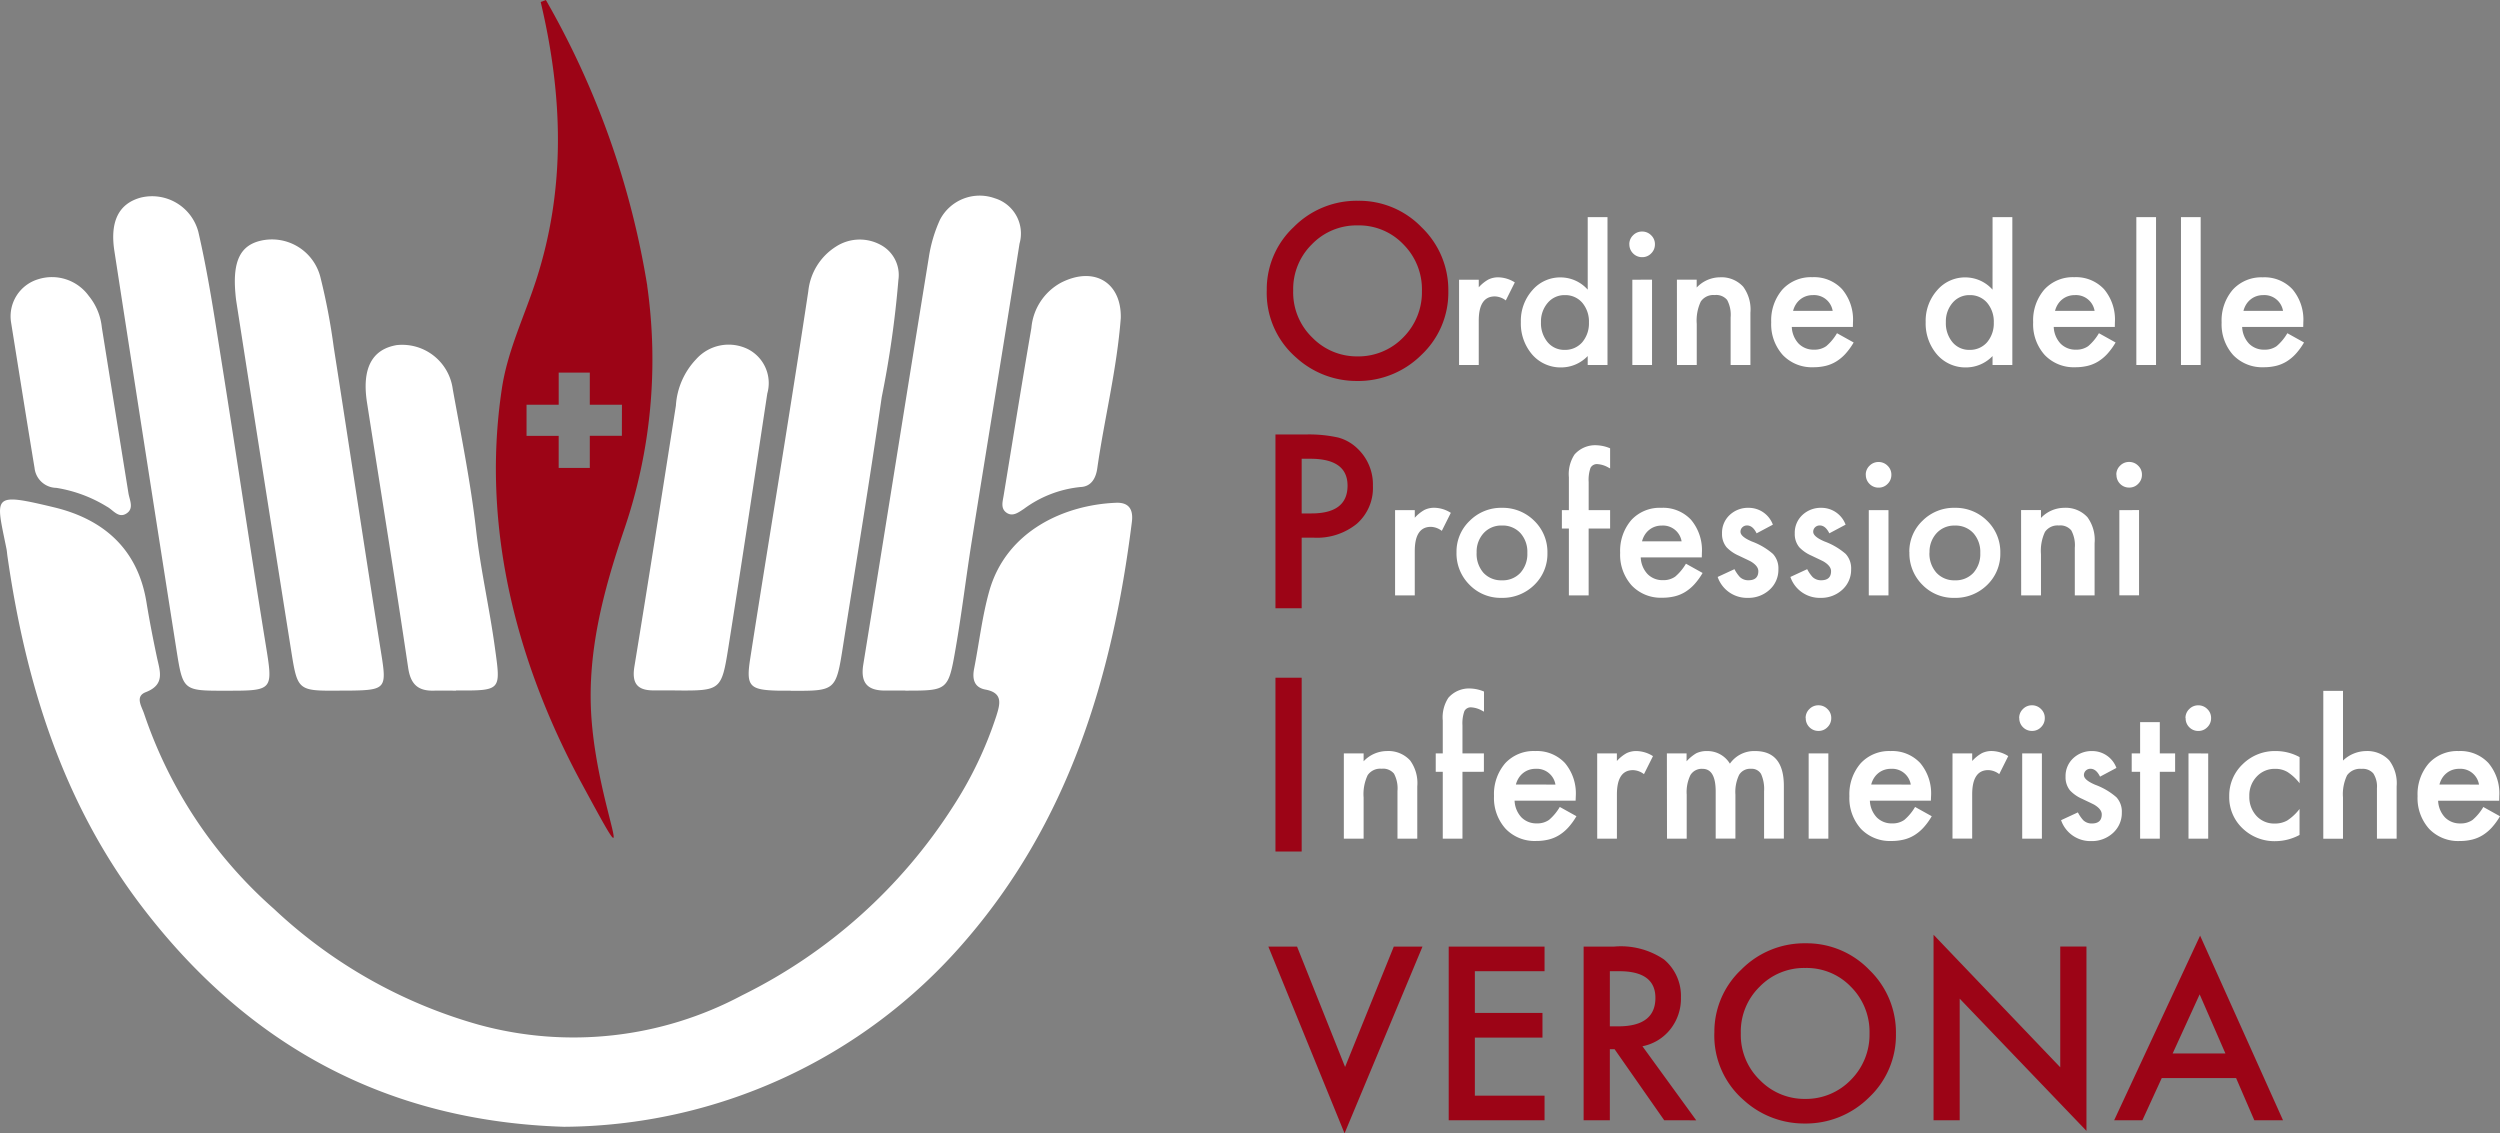 <svg xmlns="http://www.w3.org/2000/svg" width="165.001" height="74.801" viewBox="0 0 165.001 74.801"><rect x="0" y="0" width="165.001" height="74.801" fill="#808080" stroke="none"/><g id="Raggruppa_29630" data-name="Raggruppa 29630" transform="translate(17970 -7395.492)"><g id="Raggruppa_29549" data-name="Raggruppa 29549" transform="translate(-17970 7395.492)"><path id="Tracciato_11204" data-name="Tracciato 11204" d="M37.224,80.418c-11.613-.362-20.815-5.3-27.853-14.524C4.131,59.025,1.693,51.131.488,42.739c-.022-.161-.031-.325-.065-.485-.7-3.49-1.021-3.719,3.139-2.722,3.24.777,5.522,2.727,6.1,6.238.2,1.233.442,2.461.7,3.682.2.915.541,1.785-.741,2.281-.733.284-.263.954-.109,1.425A29.893,29.893,0,0,0,18.084,66.04a32.586,32.586,0,0,0,13.491,7.636,23.65,23.65,0,0,0,17.409-1.938A34.757,34.757,0,0,0,62.9,59.282a25.473,25.473,0,0,0,2.867-6.005c.243-.777.436-1.5-.729-1.715-.741-.139-.88-.692-.746-1.377.336-1.707.53-3.452,1-5.12,1.12-3.978,4.967-5.7,8.376-5.832.813-.03,1.142.409,1.037,1.259-1.284,10.264-4.19,19.885-11.168,27.852A35.193,35.193,0,0,1,37.224,80.418" transform="translate(0 -6.05)" fill="#fff"></path><path id="Tracciato_11205" data-name="Tracciato 11205" d="M70.2,47.948c-.435,0-.869,0-1.3,0-1.176.014-1.678-.479-1.477-1.717,1.452-8.955,2.869-17.915,4.325-26.869a9.37,9.37,0,0,1,.737-2.489A2.951,2.951,0,0,1,76.1,15.456a2.431,2.431,0,0,1,1.635,2.995c-1.028,6.542-2.106,13.076-3.149,19.616-.376,2.358-.657,4.733-1.065,7.086-.485,2.806-.524,2.8-3.326,2.8" transform="translate(-10.446 -2.371)" fill="#fff"></path><path id="Tracciato_11206" data-name="Tracciato 11206" d="M16.224,47.963c-2.751,0-2.779,0-3.2-2.662Q10.952,32.119,8.919,18.932c-.3-1.957.3-3.129,1.752-3.518a3.158,3.158,0,0,1,3.788,2.253c.635,2.741,1.053,5.536,1.495,8.319,1,6.268,1.92,12.548,2.935,18.812.514,3.176.574,3.167-2.664,3.164" transform="translate(-1.371 -2.375)" fill="#fff"></path><path id="Tracciato_11207" data-name="Tracciato 11207" d="M61.252,48.484c-.271,0-.543,0-.815,0-1.9-.046-2.141-.281-1.858-2.1.749-4.824,1.541-9.641,2.308-14.462.519-3.267,1.035-6.533,1.528-9.8a3.959,3.959,0,0,1,1.819-2.942,2.884,2.884,0,0,1,2.951-.121,2.252,2.252,0,0,1,1.176,2.324,66.758,66.758,0,0,1-1.1,7.729c-.788,5.473-1.69,10.929-2.549,16.393-.471,3-.475,3-3.456,2.987" transform="translate(-9.067 -2.9)" fill="#fff"></path><path id="Tracciato_11208" data-name="Tracciato 11208" d="M25.255,48.483c-2.749.014-2.772.017-3.193-2.636q-1.825-11.508-3.616-23.022c-.034-.215-.054-.432-.072-.648-.167-2.074.35-3.1,1.715-3.4a3.3,3.3,0,0,1,3.9,2.407,41.761,41.761,0,0,1,.883,4.638c1.058,6.763,2.069,13.534,3.147,20.293.345,2.165.27,2.329-1.954,2.362-.271,0-.543,0-.815,0" transform="translate(-2.844 -2.899)" fill="#fff"></path><path id="Tracciato_11209" data-name="Tracciato 11209" d="M34.526,49.756c-.488,0-.977-.011-1.464,0-1.039.028-1.532-.413-1.693-1.5-.867-5.841-1.806-11.671-2.717-17.506-.35-2.243.313-3.52,1.959-3.8a3.367,3.367,0,0,1,3.7,2.913c.559,3.093,1.185,6.183,1.54,9.3.295,2.592.88,5.126,1.233,7.7.4,2.9.475,2.894-2.557,2.882" transform="translate(-4.428 -4.173)" fill="#fff"></path><path id="Tracciato_11210" data-name="Tracciato 11210" d="M52.216,49.737c-.489,0-.978.006-1.467,0-1.08-.016-1.375-.542-1.2-1.592.94-5.73,1.835-11.469,2.735-17.2a4.884,4.884,0,0,1,1.341-3.07,2.874,2.874,0,0,1,3.439-.648,2.516,2.516,0,0,1,1.252,2.918c-.845,5.579-1.68,11.16-2.564,16.733-.46,2.891-.5,2.885-3.534,2.864" transform="translate(-7.675 -4.171)" fill="#fff"></path><path id="Tracciato_11211" data-name="Tracciato 11211" d="M.857,24.6a2.555,2.555,0,0,1,1.8-2.821A3,3,0,0,1,5.99,22.881a3.886,3.886,0,0,1,.862,2.081Q7.726,30.43,8.608,35.9c.074.46.389,1.015-.139,1.347S7.594,37,7.185,36.788A9.1,9.1,0,0,0,3.848,35.55a1.468,1.468,0,0,1-1.437-1.316C1.879,31.024,1.373,27.809.857,24.6" transform="translate(-0.131 -3.351)" fill="#fff"></path><path id="Tracciato_11212" data-name="Tracciato 11212" d="M86.112,24.334c-.264,3.425-1.086,6.646-1.552,9.922-.09.631-.386,1.2-1.1,1.229a7.527,7.527,0,0,0-3.748,1.448c-.346.22-.755.561-1.186.214-.339-.274-.213-.7-.15-1.071.609-3.7,1.2-7.4,1.836-11.088a3.764,3.764,0,0,1,1.977-3c2.188-1.1,3.977.011,3.923,2.351" transform="translate(-12.14 -3.342)" fill="#fff"></path><path id="Tracciato_11213" data-name="Tracciato 11213" d="M48.726,18.863A55.73,55.73,0,0,0,42.034,0l-.342.131c1.482,6.253,1.65,12.341-.3,18.357-.766,2.371-1.879,4.638-2.258,7.132-1.458,9.618,1.262,18.7,5.276,26.108s1.126,1.941.644-4.176c-.346-4.388.767-8.527,2.151-12.613a34.64,34.64,0,0,0,1.516-16.077m-1.671,9.9H44.933v2.122H42.879V28.767H40.758V26.714h2.122V24.592h2.053v2.122h2.122Z" transform="translate(-6.006)" fill="#9c0416"></path></g><path id="Tracciato_11219" data-name="Tracciato 11219" d="M.949-7.929a5.616,5.616,0,0,1,1.775-4.159,5.842,5.842,0,0,1,4.248-1.738,5.733,5.733,0,0,1,4.2,1.753,5.73,5.73,0,0,1,1.76,4.211,5.638,5.638,0,0,1-1.767,4.2,5.915,5.915,0,0,1-4.285,1.73A5.916,5.916,0,0,1,2.895-3.473,5.634,5.634,0,0,1,.949-7.929Zm1.745.022A4.144,4.144,0,0,0,3.972-4.78,4.1,4.1,0,0,0,6.905-3.555,4.127,4.127,0,0,0,9.95-4.8a4.223,4.223,0,0,0,1.24-3.075,4.2,4.2,0,0,0-1.225-3.075A4.045,4.045,0,0,0,6.95-12.2a4.085,4.085,0,0,0-3.023,1.248A4.136,4.136,0,0,0,2.694-7.906Z" transform="translate(-17887.342 7422.569)" fill="#9c0416"></path><path id="Tracciato_11217" data-name="Tracciato 11217" d="M3.356-6.76V-2.1H1.626V-13.57H3.587a8.843,8.843,0,0,1,2.176.2,2.918,2.918,0,0,1,1.307.757,3.263,3.263,0,0,1,.988,2.436A3.143,3.143,0,0,1,7-7.681a4.173,4.173,0,0,1-2.844.921Zm0-1.6H4q2.384,0,2.384-1.834,0-1.775-2.458-1.775H3.356Z" transform="translate(-17887.445 7437.739)" fill="#9c0416"></path><path id="Tracciato_11216" data-name="Tracciato 11216" d="M3.356-13.57V-2.1H1.626V-13.57Z" transform="translate(-17887.445 7453.792)" fill="#9c0416"></path><path id="Tracciato_11214" data-name="Tracciato 11214" d="M1.964-13.713,5.135-5.767l3.216-7.946h1.894L5.1-1.386.07-13.713ZM18.3-12.087H13.7v2.755h4.463v1.626H13.7v3.832h4.6v1.626H11.974V-13.713H18.3Zm6.461,4.953,3.55,4.887H26.2L22.921-6.941h-.312v4.693h-1.73V-13.713h2.027a5.065,5.065,0,0,1,3.282.854,3.138,3.138,0,0,1,1.114,2.51,3.258,3.258,0,0,1-.7,2.094A3.112,3.112,0,0,1,24.762-7.134ZM22.609-8.448h.55q2.458,0,2.458-1.879,0-1.76-2.391-1.76h-.616Zm6.9.416a5.616,5.616,0,0,1,1.775-4.159,5.842,5.842,0,0,1,4.248-1.738,5.733,5.733,0,0,1,4.2,1.753,5.73,5.73,0,0,1,1.76,4.211,5.638,5.638,0,0,1-1.767,4.2,5.915,5.915,0,0,1-4.285,1.73,5.916,5.916,0,0,1-3.988-1.537A5.634,5.634,0,0,1,29.507-8.032Zm1.745.022A4.144,4.144,0,0,0,32.53-4.883a4.1,4.1,0,0,0,2.933,1.225,4.127,4.127,0,0,0,3.045-1.248,4.223,4.223,0,0,0,1.24-3.075,4.2,4.2,0,0,0-1.225-3.075A4.045,4.045,0,0,0,35.508-12.3a4.085,4.085,0,0,0-3.023,1.248A4.136,4.136,0,0,0,31.253-8.01ZM43.974-2.247V-14.493l8.362,8.748v-7.968h1.73V-1.549L45.7-10.275v8.028ZM63.943-5.032H59.034L57.757-2.247H55.893l5.674-12.187L67.04-2.247H65.146Zm-.706-1.626-1.7-3.9-1.782,3.9Z" transform="translate(-17886.359 7471.679)" fill="#9c0416"></path><path id="Tracciato_11220" data-name="Tracciato 11220" d="M.971-7.416h1.3v.5a2.482,2.482,0,0,1,.635-.514,1.457,1.457,0,0,1,.67-.144,2.1,2.1,0,0,1,1.074.335l-.595,1.19a1.241,1.241,0,0,0-.722-.266q-1.063,0-1.063,1.606V-1.79H.971Zm8.491-4.13h1.305V-1.79H9.461v-.589a2.425,2.425,0,0,1-1.739.751,2.475,2.475,0,0,1-1.918-.843A3.136,3.136,0,0,1,5.049-4.62a3.032,3.032,0,0,1,.757-2.1,2.415,2.415,0,0,1,1.889-.849,2.4,2.4,0,0,1,1.767.809ZM6.377-4.62A1.96,1.96,0,0,0,6.81-3.3a1.419,1.419,0,0,0,1.121.514,1.491,1.491,0,0,0,1.167-.5,1.924,1.924,0,0,0,.445-1.305A1.924,1.924,0,0,0,9.1-5.9a1.47,1.47,0,0,0-1.155-.5,1.437,1.437,0,0,0-1.121.508A1.874,1.874,0,0,0,6.377-4.62Zm7.33-2.8V-1.79h-1.3V-7.416Zm-1.5-2.339a.805.805,0,0,1,.248-.589.812.812,0,0,1,.595-.248.818.818,0,0,1,.6.248.8.8,0,0,1,.248.595.818.818,0,0,1-.248.6.8.8,0,0,1-.595.248.818.818,0,0,1-.6-.248A.825.825,0,0,1,12.211-9.755Zm3.142,2.339h1.305v.52a2.13,2.13,0,0,1,1.536-.676,1.94,1.94,0,0,1,1.531.618A2.531,2.531,0,0,1,20.2-5.238V-1.79H18.894V-4.932a2.061,2.061,0,0,0-.231-1.149.932.932,0,0,0-.82-.323,1,1,0,0,0-.918.427A2.941,2.941,0,0,0,16.658-4.5V-1.79H15.353ZM26.963-4.3H22.931a1.708,1.708,0,0,0,.451,1.1,1.374,1.374,0,0,0,1.022.4,1.33,1.33,0,0,0,.8-.231,3.288,3.288,0,0,0,.71-.855l1.1.612a4.366,4.366,0,0,1-.537.742,2.856,2.856,0,0,1-.606.508,2.432,2.432,0,0,1-.7.292,3.4,3.4,0,0,1-.814.092,2.648,2.648,0,0,1-2.022-.809,3.033,3.033,0,0,1-.762-2.16,3.117,3.117,0,0,1,.739-2.16,2.549,2.549,0,0,1,1.975-.814,2.526,2.526,0,0,1,1.964.791A3.113,3.113,0,0,1,26.969-4.6ZM25.629-5.36A1.245,1.245,0,0,0,24.317-6.4a1.346,1.346,0,0,0-.445.072,1.272,1.272,0,0,0-.378.208,1.318,1.318,0,0,0-.292.326,1.517,1.517,0,0,0-.185.433Zm10.553-6.186h1.305V-1.79H36.181v-.589a2.425,2.425,0,0,1-1.739.751,2.475,2.475,0,0,1-1.918-.843,3.136,3.136,0,0,1-.757-2.149,3.032,3.032,0,0,1,.757-2.1,2.415,2.415,0,0,1,1.889-.849,2.4,2.4,0,0,1,1.767.809ZM33.1-4.62A1.96,1.96,0,0,0,33.53-3.3a1.419,1.419,0,0,0,1.121.514,1.491,1.491,0,0,0,1.167-.5,1.924,1.924,0,0,0,.445-1.305A1.924,1.924,0,0,0,35.818-5.9a1.47,1.47,0,0,0-1.155-.5,1.437,1.437,0,0,0-1.121.508A1.874,1.874,0,0,0,33.1-4.62ZM44.251-4.3H40.219a1.708,1.708,0,0,0,.451,1.1,1.374,1.374,0,0,0,1.022.4,1.33,1.33,0,0,0,.8-.231,3.288,3.288,0,0,0,.71-.855l1.1.612a4.366,4.366,0,0,1-.537.742,2.856,2.856,0,0,1-.606.508,2.432,2.432,0,0,1-.7.292,3.4,3.4,0,0,1-.814.092,2.648,2.648,0,0,1-2.022-.809,3.033,3.033,0,0,1-.762-2.16,3.117,3.117,0,0,1,.739-2.16,2.549,2.549,0,0,1,1.975-.814,2.526,2.526,0,0,1,1.964.791A3.113,3.113,0,0,1,44.256-4.6ZM42.916-5.36A1.245,1.245,0,0,0,41.605-6.4a1.346,1.346,0,0,0-.445.072,1.272,1.272,0,0,0-.378.208,1.318,1.318,0,0,0-.292.326,1.517,1.517,0,0,0-.185.433Zm4.055-6.186V-1.79h-1.3v-9.756Zm2.946,0V-1.79h-1.3v-9.756ZM56.686-4.3H52.655a1.708,1.708,0,0,0,.451,1.1,1.374,1.374,0,0,0,1.022.4,1.33,1.33,0,0,0,.8-.231,3.288,3.288,0,0,0,.71-.855l1.1.612a4.366,4.366,0,0,1-.537.742,2.856,2.856,0,0,1-.606.508,2.432,2.432,0,0,1-.7.292,3.4,3.4,0,0,1-.814.092,2.648,2.648,0,0,1-2.022-.809A3.033,3.033,0,0,1,51.3-4.6a3.117,3.117,0,0,1,.739-2.16,2.549,2.549,0,0,1,1.975-.814,2.526,2.526,0,0,1,1.964.791A3.113,3.113,0,0,1,56.692-4.6ZM55.352-5.36A1.245,1.245,0,0,0,54.041-6.4a1.347,1.347,0,0,0-.445.072,1.273,1.273,0,0,0-.378.208,1.318,1.318,0,0,0-.292.326,1.517,1.517,0,0,0-.185.433Z" transform="translate(-17874.672 7421.37)" fill="#fff"></path><path id="Tracciato_11218" data-name="Tracciato 11218" d="M.971-7.445h1.3v.5a2.482,2.482,0,0,1,.635-.514,1.457,1.457,0,0,1,.67-.144,2.1,2.1,0,0,1,1.074.335l-.595,1.19a1.241,1.241,0,0,0-.722-.266q-1.063,0-1.063,1.606v2.917H.971ZM5.025-4.672A2.8,2.8,0,0,1,5.9-6.746,2.923,2.923,0,0,1,8.023-7.6a2.939,2.939,0,0,1,2.137.861,2.864,2.864,0,0,1,.866,2.114,2.849,2.849,0,0,1-.872,2.12A2.981,2.981,0,0,1,8-1.657a2.859,2.859,0,0,1-2.12-.866A2.914,2.914,0,0,1,5.025-4.672Zm1.328.023A1.9,1.9,0,0,0,6.8-3.315a1.586,1.586,0,0,0,1.219.5,1.584,1.584,0,0,0,1.219-.491A1.849,1.849,0,0,0,9.7-4.62a1.849,1.849,0,0,0-.456-1.311,1.586,1.586,0,0,0-1.219-.5,1.572,1.572,0,0,0-1.207.5A1.808,1.808,0,0,0,6.354-4.649Zm7.393-1.583v4.413H12.442V-6.232H11.98V-7.445h.462V-9.616a2.355,2.355,0,0,1,.37-1.5,1.812,1.812,0,0,1,1.479-.612,2.542,2.542,0,0,1,.872.2V-10.2l-.133-.069a1.632,1.632,0,0,0-.693-.214.47.47,0,0,0-.468.248,2.392,2.392,0,0,0-.121.936v1.854h1.415v1.213Zm7.468,1.906H17.184a1.708,1.708,0,0,0,.451,1.1,1.374,1.374,0,0,0,1.022.4,1.33,1.33,0,0,0,.8-.231,3.288,3.288,0,0,0,.71-.855l1.1.612a4.366,4.366,0,0,1-.537.742,2.856,2.856,0,0,1-.606.508,2.432,2.432,0,0,1-.7.292,3.4,3.4,0,0,1-.814.092,2.648,2.648,0,0,1-2.022-.809,3.033,3.033,0,0,1-.762-2.16,3.117,3.117,0,0,1,.739-2.16A2.549,2.549,0,0,1,18.541-7.6a2.526,2.526,0,0,1,1.964.791,3.113,3.113,0,0,1,.716,2.178ZM19.881-5.388a1.245,1.245,0,0,0-1.311-1.04,1.347,1.347,0,0,0-.445.072,1.272,1.272,0,0,0-.378.208,1.318,1.318,0,0,0-.292.326,1.517,1.517,0,0,0-.185.433Zm6.024-1.1-1.074.572q-.254-.52-.63-.52a.433.433,0,0,0-.306.118.4.4,0,0,0-.127.3q0,.323.751.641a4.476,4.476,0,0,1,1.392.82A1.4,1.4,0,0,1,26.27-3.54a1.771,1.771,0,0,1-.6,1.363,2.045,2.045,0,0,1-1.409.52,2.045,2.045,0,0,1-2-1.38l1.109-.514a2.413,2.413,0,0,0,.352.514.8.8,0,0,0,.566.219q.658,0,.658-.6,0-.347-.508-.647-.2-.1-.393-.191t-.4-.191a2.44,2.44,0,0,1-.8-.555,1.366,1.366,0,0,1-.295-.907,1.6,1.6,0,0,1,.5-1.213A1.763,1.763,0,0,1,24.3-7.6,1.7,1.7,0,0,1,25.906-6.486Zm4.8,0-1.074.572q-.254-.52-.63-.52a.433.433,0,0,0-.306.118.4.4,0,0,0-.127.3q0,.323.751.641a4.476,4.476,0,0,1,1.392.82A1.4,1.4,0,0,1,31.07-3.54a1.771,1.771,0,0,1-.6,1.363,2.045,2.045,0,0,1-1.409.52,2.045,2.045,0,0,1-2-1.38l1.109-.514a2.412,2.412,0,0,0,.352.514.8.8,0,0,0,.566.219q.658,0,.658-.6,0-.347-.508-.647-.2-.1-.393-.191t-.4-.191a2.44,2.44,0,0,1-.8-.555,1.366,1.366,0,0,1-.295-.907,1.6,1.6,0,0,1,.5-1.213A1.763,1.763,0,0,1,29.1-7.6,1.7,1.7,0,0,1,30.706-6.486Zm2.83-.959v5.626h-1.3V-7.445Zm-1.5-2.339a.805.805,0,0,1,.248-.589.812.812,0,0,1,.595-.248.818.818,0,0,1,.6.248.8.8,0,0,1,.248.595.818.818,0,0,1-.248.6.8.8,0,0,1-.595.248.818.818,0,0,1-.6-.248A.825.825,0,0,1,32.04-9.784Zm2.876,5.112a2.8,2.8,0,0,1,.872-2.074A2.923,2.923,0,0,1,37.914-7.6a2.939,2.939,0,0,1,2.137.861,2.864,2.864,0,0,1,.866,2.114,2.849,2.849,0,0,1-.872,2.12,2.981,2.981,0,0,1-2.154.849,2.859,2.859,0,0,1-2.12-.866A2.914,2.914,0,0,1,34.917-4.672Zm1.328.023A1.9,1.9,0,0,0,36.7-3.315a1.586,1.586,0,0,0,1.219.5,1.584,1.584,0,0,0,1.219-.491,1.849,1.849,0,0,0,.456-1.311,1.849,1.849,0,0,0-.456-1.311,1.586,1.586,0,0,0-1.219-.5,1.572,1.572,0,0,0-1.207.5A1.808,1.808,0,0,0,36.245-4.649Zm6.048-2.8H43.6v.52A2.13,2.13,0,0,1,45.134-7.6a1.94,1.94,0,0,1,1.531.618,2.531,2.531,0,0,1,.474,1.715v3.448H45.833V-4.961A2.061,2.061,0,0,0,45.6-6.11a.932.932,0,0,0-.82-.323,1,1,0,0,0-.918.427A2.941,2.941,0,0,0,43.6-4.534v2.715H42.293Zm7.786,0v5.626h-1.3V-7.445Zm-1.5-2.339a.805.805,0,0,1,.248-.589.812.812,0,0,1,.595-.248.818.818,0,0,1,.6.248.8.8,0,0,1,.248.595.818.818,0,0,1-.248.6.8.8,0,0,1-.595.248.818.818,0,0,1-.6-.248A.825.825,0,0,1,48.583-9.784Z" transform="translate(-17878.895 7436.608)" fill="#fff"></path><path id="Tracciato_11215" data-name="Tracciato 11215" d="M.971-7.445H2.276v.52A2.13,2.13,0,0,1,3.813-7.6a1.94,1.94,0,0,1,1.531.618,2.531,2.531,0,0,1,.474,1.715v3.448H4.511V-4.961A2.061,2.061,0,0,0,4.28-6.11a.932.932,0,0,0-.82-.323,1,1,0,0,0-.918.427,2.941,2.941,0,0,0-.266,1.473v2.715H.971ZM8.8-6.232v4.413H7.5V-6.232H7.036V-7.445H7.5V-9.616a2.355,2.355,0,0,1,.37-1.5,1.812,1.812,0,0,1,1.479-.612,2.542,2.542,0,0,1,.872.2V-10.2l-.133-.069a1.632,1.632,0,0,0-.693-.214.47.47,0,0,0-.468.248A2.392,2.392,0,0,0,8.8-9.3v1.854h1.415v1.213Zm7.468,1.906H12.24a1.708,1.708,0,0,0,.451,1.1,1.374,1.374,0,0,0,1.022.4,1.33,1.33,0,0,0,.8-.231,3.288,3.288,0,0,0,.71-.855l1.1.612a4.366,4.366,0,0,1-.537.742,2.856,2.856,0,0,1-.606.508,2.432,2.432,0,0,1-.7.292,3.4,3.4,0,0,1-.814.092,2.648,2.648,0,0,1-2.022-.809,3.033,3.033,0,0,1-.762-2.16,3.117,3.117,0,0,1,.739-2.16A2.549,2.549,0,0,1,13.6-7.6a2.526,2.526,0,0,1,1.964.791,3.113,3.113,0,0,1,.716,2.178ZM14.937-5.388a1.245,1.245,0,0,0-1.311-1.04,1.347,1.347,0,0,0-.445.072,1.273,1.273,0,0,0-.378.208,1.318,1.318,0,0,0-.292.326,1.517,1.517,0,0,0-.185.433Zm2.755-2.056h1.3v.5a2.482,2.482,0,0,1,.635-.514A1.457,1.457,0,0,1,20.3-7.6a2.1,2.1,0,0,1,1.074.335l-.595,1.19a1.241,1.241,0,0,0-.722-.266q-1.063,0-1.063,1.606v2.917h-1.3Zm4.6,0h1.3v.52a2.716,2.716,0,0,1,.641-.531,1.556,1.556,0,0,1,.71-.144,1.725,1.725,0,0,1,1.508.832A1.951,1.951,0,0,1,28.112-7.6q1.9,0,1.9,2.3v3.477H28.707V-4.944a2.411,2.411,0,0,0-.2-1.144.712.712,0,0,0-.664-.341.847.847,0,0,0-.783.4,2.6,2.6,0,0,0-.245,1.3v2.905H25.513V-4.926q0-1.5-.866-1.5a.868.868,0,0,0-.8.41A2.557,2.557,0,0,0,23.6-4.724v2.905H22.3Zm10.657,0v5.626h-1.3V-7.445Zm-1.5-2.339a.805.805,0,0,1,.248-.589.812.812,0,0,1,.595-.248.818.818,0,0,1,.6.248.8.8,0,0,1,.248.595.818.818,0,0,1-.248.6.8.8,0,0,1-.595.248.818.818,0,0,1-.6-.248A.825.825,0,0,1,31.457-9.784Zm8.266,5.458H35.69a1.708,1.708,0,0,0,.451,1.1,1.374,1.374,0,0,0,1.022.4,1.33,1.33,0,0,0,.8-.231,3.288,3.288,0,0,0,.71-.855l1.1.612a4.365,4.365,0,0,1-.537.742,2.856,2.856,0,0,1-.606.508,2.432,2.432,0,0,1-.7.292,3.4,3.4,0,0,1-.814.092A2.648,2.648,0,0,1,35.1-2.466a3.033,3.033,0,0,1-.762-2.16,3.117,3.117,0,0,1,.739-2.16A2.549,2.549,0,0,1,37.048-7.6a2.526,2.526,0,0,1,1.964.791,3.113,3.113,0,0,1,.716,2.178ZM38.388-5.388a1.245,1.245,0,0,0-1.311-1.04,1.346,1.346,0,0,0-.445.072,1.272,1.272,0,0,0-.378.208,1.318,1.318,0,0,0-.292.326,1.517,1.517,0,0,0-.185.433Zm2.755-2.056h1.3v.5a2.482,2.482,0,0,1,.635-.514,1.457,1.457,0,0,1,.67-.144,2.1,2.1,0,0,1,1.074.335l-.595,1.19a1.241,1.241,0,0,0-.722-.266q-1.063,0-1.063,1.606v2.917h-1.3Zm5.9,0v5.626h-1.3V-7.445Zm-1.5-2.339a.805.805,0,0,1,.248-.589.812.812,0,0,1,.595-.248.818.818,0,0,1,.6.248.8.8,0,0,1,.248.595.818.818,0,0,1-.248.6.8.8,0,0,1-.595.248.818.818,0,0,1-.6-.248A.825.825,0,0,1,45.55-9.784Zm6.411,3.3-1.074.572q-.254-.52-.63-.52a.433.433,0,0,0-.306.118.4.4,0,0,0-.127.3q0,.323.751.641a4.476,4.476,0,0,1,1.392.82,1.4,1.4,0,0,1,.358,1.011,1.771,1.771,0,0,1-.6,1.363,2.045,2.045,0,0,1-1.409.52,2.045,2.045,0,0,1-2-1.38l1.109-.514a2.413,2.413,0,0,0,.352.514.8.8,0,0,0,.566.219q.658,0,.658-.6,0-.347-.508-.647-.2-.1-.393-.191t-.4-.191A2.44,2.44,0,0,1,48.9-5a1.366,1.366,0,0,1-.295-.907,1.6,1.6,0,0,1,.5-1.213A1.763,1.763,0,0,1,50.356-7.6,1.7,1.7,0,0,1,51.962-6.486Zm2.871.254v4.413h-1.3V-6.232h-.555V-7.445h.555V-9.507h1.3v2.062h1.011v1.213Zm3.194-1.213v5.626h-1.3V-7.445Zm-1.5-2.339a.805.805,0,0,1,.248-.589.812.812,0,0,1,.595-.248.818.818,0,0,1,.6.248.8.8,0,0,1,.248.595.818.818,0,0,1-.248.6.8.8,0,0,1-.595.248.818.818,0,0,1-.6-.248A.825.825,0,0,1,56.53-9.784ZM64.051-7.2v1.727a3.167,3.167,0,0,0-.8-.745,1.553,1.553,0,0,0-.814-.208,1.605,1.605,0,0,0-1.219.514,1.8,1.8,0,0,0-.485,1.288,1.844,1.844,0,0,0,.468,1.3,1.578,1.578,0,0,0,1.207.508,1.651,1.651,0,0,0,.826-.2,3.275,3.275,0,0,0,.814-.762v1.715a3.413,3.413,0,0,1-1.583.41A3.028,3.028,0,0,1,60.285-2.5a2.814,2.814,0,0,1-.878-2.108,2.852,2.852,0,0,1,.89-2.126A3.009,3.009,0,0,1,62.48-7.6,3.262,3.262,0,0,1,64.051-7.2Zm1.565-4.372h1.3v4.6A2.238,2.238,0,0,1,68.446-7.6a1.978,1.978,0,0,1,1.525.618,2.515,2.515,0,0,1,.485,1.715v3.448h-1.3V-5.146a1.586,1.586,0,0,0-.24-.979.924.924,0,0,0-.771-.3,1.06,1.06,0,0,0-.959.422,2.892,2.892,0,0,0-.271,1.467v2.721h-1.3Zm11.61,7.249H73.194a1.708,1.708,0,0,0,.451,1.1,1.374,1.374,0,0,0,1.022.4,1.33,1.33,0,0,0,.8-.231,3.288,3.288,0,0,0,.71-.855l1.1.612a4.366,4.366,0,0,1-.537.742,2.856,2.856,0,0,1-.606.508,2.432,2.432,0,0,1-.7.292,3.4,3.4,0,0,1-.814.092A2.648,2.648,0,0,1,72.6-2.466a3.033,3.033,0,0,1-.762-2.16,3.117,3.117,0,0,1,.739-2.16A2.549,2.549,0,0,1,74.552-7.6a2.526,2.526,0,0,1,1.964.791,3.113,3.113,0,0,1,.716,2.178ZM75.892-5.388a1.245,1.245,0,0,0-1.311-1.04,1.346,1.346,0,0,0-.445.072,1.272,1.272,0,0,0-.378.208,1.318,1.318,0,0,0-.292.326,1.517,1.517,0,0,0-.185.433Z" transform="translate(-17882.277 7452.662)" fill="#fff"></path></g></svg>